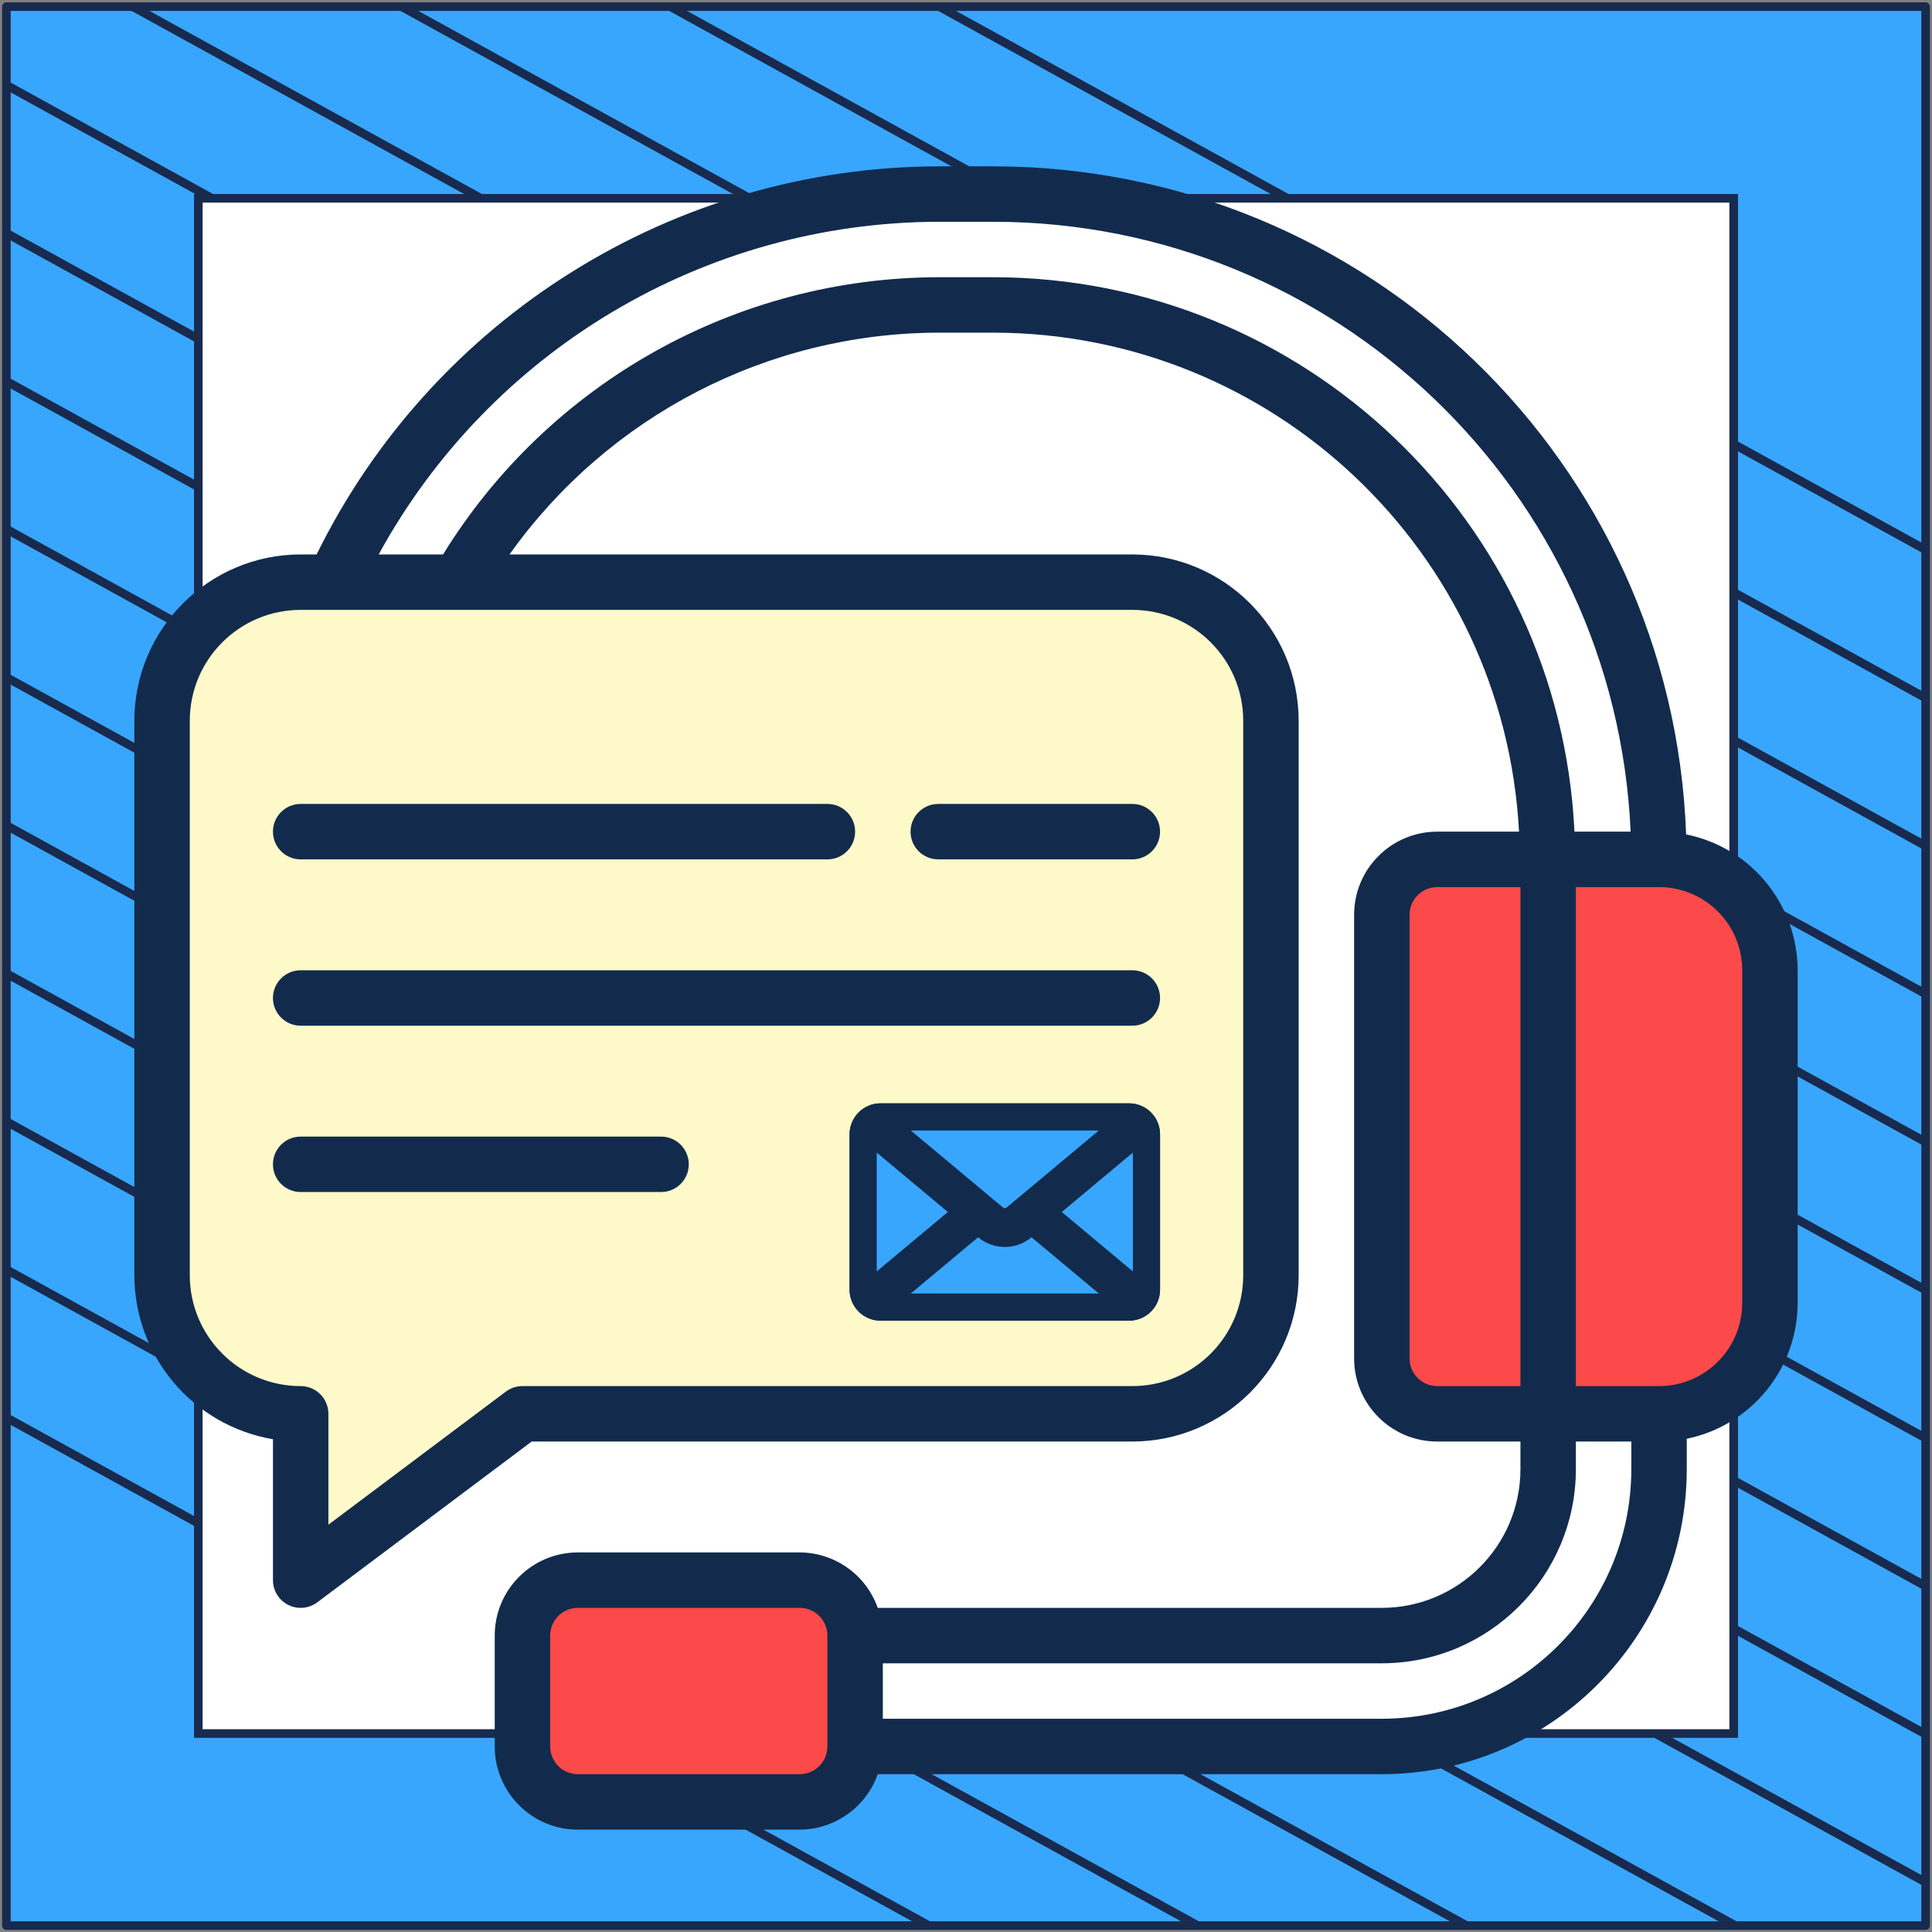 <?xml version="1.0" encoding="UTF-8"?> <svg xmlns="http://www.w3.org/2000/svg" width="302" height="302" viewBox="0 0 302 302" fill="none"><rect x="0" y="0" width="302" height="302" fill="#808080" stroke="none"/><path d="M301 1.038H1V301H301V1.038Z" fill="#39A6FE" stroke="#182A4D" stroke-width="1.346" stroke-linejoin="round"></path><mask id="mask0_4_659" style="mask-type:luminance" maskUnits="userSpaceOnUse" x="1" y="1" width="300" height="300"><path d="M301 1H1V300.962H301V1Z" fill="white"></path></mask><g mask="url(#mask0_4_659)"><path d="M-285.023 64.085L219.795 342.085" stroke="#182A4D" stroke-width="1.346" stroke-miterlimit="10"></path><path d="M-263.954 52.544L240.932 330.581" stroke="#182A4D" stroke-width="1.346" stroke-miterlimit="10"></path><path d="M-242.819 41.04L261.999 319.04" stroke="#182A4D" stroke-width="1.346" stroke-miterlimit="10"></path><path d="M-221.682 29.536L283.136 307.536" stroke="#182A4D" stroke-width="1.346" stroke-miterlimit="10"></path><path d="M-200.545 18.032L304.272 296.032" stroke="#182A4D" stroke-width="1.346" stroke-miterlimit="10"></path><path d="M-179.41 6.528L325.409 284.528" stroke="#182A4D" stroke-width="1.346" stroke-miterlimit="10"></path><path d="M-158.273 -5.014L346.545 273.024" stroke="#182A4D" stroke-width="1.346" stroke-miterlimit="10"></path><path d="M-137.205 -16.517L367.613 261.483" stroke="#182A4D" stroke-width="1.346" stroke-miterlimit="10"></path><path d="M-116.069 -28.021L388.749 249.979" stroke="#182A4D" stroke-width="1.346" stroke-miterlimit="10"></path><path d="M-94.932 -39.525L409.886 238.475" stroke="#182A4D" stroke-width="1.346" stroke-miterlimit="10"></path><path d="M-73.796 -51.029L431.023 226.971" stroke="#182A4D" stroke-width="1.346" stroke-miterlimit="10"></path><path d="M-52.659 -62.533L452.159 215.467" stroke="#182A4D" stroke-width="1.346" stroke-miterlimit="10"></path><path d="M-31.591 -74.075L473.227 203.963" stroke="#182A4D" stroke-width="1.346" stroke-miterlimit="10"></path><path d="M-10.454 -85.579L494.364 192.422" stroke="#182A4D" stroke-width="1.346" stroke-miterlimit="10"></path></g><path d="M271 31H31V270.975H271V31Z" fill="white" stroke="#182A4D" stroke-width="1.346" stroke-miterlimit="10"></path><g clip-path="url(#clip0_4_659)"><path d="M224.667 134.333H242V221H224.667C219.88 221 216 217.12 216 212.333V143C216 138.214 219.88 134.333 224.667 134.333Z" fill="#FC4949"></path><path d="M242 134.333H259.333C268.906 134.333 276.667 142.094 276.667 151.667V203.667C276.667 213.24 268.906 221 259.333 221H242V134.333Z" fill="#FC4949"></path><path d="M133.667 255.667H216C230.359 255.667 242 244.026 242 229.667V221H259.333V229.667C259.295 253.583 239.917 272.962 216 273H133.667V255.667Z" fill="white"></path><path d="M125 247H90.333C85.547 247 81.667 250.88 81.667 255.667V273C81.667 277.786 85.547 281.667 90.333 281.667H125C129.787 281.667 133.667 277.786 133.667 273V255.667C133.667 250.88 129.787 247 125 247Z" fill="#FC4949"></path><path d="M71.657 91C87.124 64.193 115.718 47.675 146.667 47.667H155.333C203.178 47.714 241.952 86.488 242 134.333H259.333C259.257 76.927 212.739 30.41 155.333 30.333H146.667C106.02 30.366 69.112 54.058 52.157 91H71.657Z" fill="white"></path><path d="M177 91H47C35.034 91 25.333 100.7 25.333 112.667V199.333C25.333 205.08 27.616 210.591 31.679 214.654C35.743 218.717 41.254 221 47 221V247L81.667 221H177C182.746 221 188.257 218.717 192.321 214.654C196.384 210.591 198.667 205.08 198.667 199.333V112.667C198.667 106.92 196.384 101.409 192.321 97.346C188.257 93.283 182.746 91 177 91Z" fill="#FEF9C8"></path><path d="M263.567 130.433C261.413 72.194 213.612 26.072 155.333 26H146.667C105.378 26.112 67.722 49.621 49.492 86.667H47C32.647 86.681 21.014 98.313 21 112.667V199.333C21.016 212.016 30.165 222.842 42.667 224.974V247C42.667 248.641 43.594 250.142 45.062 250.876C46.53 251.61 48.287 251.451 49.6 250.467L83.11 225.333H177C191.353 225.319 202.986 213.687 203 199.333V112.667C202.986 98.313 191.353 86.681 177 86.667H79.643C95.085 64.977 120.042 52.069 146.667 52H155.333C199.073 52.072 235.128 86.321 237.446 130H224.667C217.487 130 211.667 135.82 211.667 143V212.333C211.667 219.513 217.487 225.333 224.667 225.333H237.667V229.667C237.652 241.627 227.96 251.319 216 251.333H137.203C135.373 246.158 130.489 242.689 125 242.667H90.333C83.154 242.667 77.333 248.487 77.333 255.667V273C77.333 280.18 83.154 286 90.333 286H125C130.489 285.977 135.373 282.509 137.203 277.333H216C242.313 277.302 263.636 255.979 263.667 229.667V224.9C273.748 222.827 280.987 213.959 281 203.667V151.667C280.981 141.343 273.69 132.462 263.567 130.433ZM194.333 112.667V199.333C194.333 208.906 186.573 216.667 177 216.667H81.667C80.729 216.667 79.817 216.971 79.067 217.533L51.333 238.333V221C51.333 218.607 49.393 216.667 47 216.667C37.427 216.667 29.667 208.906 29.667 199.333V112.667C29.667 103.094 37.427 95.333 47 95.333H177C186.573 95.333 194.333 103.094 194.333 112.667ZM155.333 43.333H146.667C115.104 43.411 85.824 59.801 69.256 86.667H59.194C76.691 54.682 110.21 34.757 146.667 34.667H155.333C208.664 34.732 252.515 76.722 254.892 130H246.112C243.784 81.535 203.854 43.414 155.333 43.333ZM220.333 212.333V143C220.333 140.607 222.273 138.667 224.667 138.667H237.667V216.667H224.667C222.273 216.667 220.333 214.727 220.333 212.333ZM129.333 273C129.333 275.393 127.393 277.333 125 277.333H90.333C87.94 277.333 86 275.393 86 273V255.667C86 253.273 87.94 251.333 90.333 251.333H125C127.393 251.333 129.333 253.273 129.333 255.667V273ZM216 268.667H138V260H216C232.744 259.979 246.312 246.41 246.333 229.667V225.333H255V229.667C254.976 251.196 237.529 268.643 216 268.667ZM272.333 203.667C272.333 210.846 266.513 216.667 259.333 216.667H246.333V138.667H259.333C266.513 138.667 272.333 144.487 272.333 151.667V203.667Z" fill="#122B4D"></path><path d="M42.667 130C42.667 132.393 44.607 134.333 47 134.333H129.333C131.727 134.333 133.667 132.393 133.667 130C133.667 127.607 131.727 125.667 129.333 125.667H47C44.607 125.667 42.667 127.607 42.667 130Z" fill="#122B4D"></path><path d="M146.667 134.333H177C179.393 134.333 181.333 132.393 181.333 130C181.333 127.607 179.393 125.667 177 125.667H146.667C144.273 125.667 142.333 127.607 142.333 130C142.333 132.393 144.273 134.333 146.667 134.333Z" fill="#122B4D"></path><path d="M177 151.667H47C44.607 151.667 42.667 153.607 42.667 156C42.667 158.393 44.607 160.333 47 160.333H177C179.393 160.333 181.333 158.393 181.333 156C181.333 153.607 179.393 151.667 177 151.667Z" fill="#122B4D"></path><path d="M103.333 177.667H47C44.607 177.667 42.667 179.607 42.667 182C42.667 184.393 44.607 186.333 47 186.333H103.333C105.727 186.333 107.667 184.393 107.667 182C107.667 179.607 105.727 177.667 103.333 177.667Z" fill="#122B4D"></path><path fill-rule="evenodd" clip-rule="evenodd" d="M178.955 204.256C178.282 204.88 177.398 205.226 176.48 205.227H137.653C136.736 205.226 135.852 204.88 135.178 204.256L152.893 189.453L154.81 191.055C156.112 192.159 158.022 192.159 159.324 191.055L161.241 189.453L178.955 204.256Z" fill="#39A6FE"></path><path fill-rule="evenodd" clip-rule="evenodd" d="M178.955 204.256L161.241 189.453L159.324 191.055C158.022 192.159 156.112 192.159 154.81 191.055L152.893 189.453L135.178 204.256C135.852 204.88 136.736 205.226 137.653 205.227H176.48C177.398 205.226 178.282 204.88 178.955 204.256ZM171.756 202.193L161.24 193.406C158.823 195.42 155.311 195.42 152.893 193.406L142.377 202.193H171.756Z" fill="#122B4D"></path><path fill-rule="evenodd" clip-rule="evenodd" d="M180.12 177.32V201.587C180.12 202.6 179.698 203.567 178.955 204.256L161.24 189.453L178.955 174.651C179.698 175.339 180.12 176.307 180.12 177.32Z" fill="#39A6FE"></path><path fill-rule="evenodd" clip-rule="evenodd" d="M178.955 174.651L161.24 189.453L178.955 204.256C179.183 204.044 179.381 203.806 179.546 203.549C179.918 202.968 180.12 202.288 180.12 201.587V177.32C180.12 176.618 179.918 175.938 179.546 175.358C179.381 175.1 179.183 174.862 178.955 174.651ZM177.087 180.165L165.971 189.453L177.087 198.742V180.165Z" fill="#122B4D"></path><path fill-rule="evenodd" clip-rule="evenodd" d="M178.955 174.651L161.241 189.453L159.324 191.055C158.022 192.159 156.112 192.159 154.81 191.055L152.893 189.453L135.178 174.651C135.852 174.027 136.736 173.681 137.653 173.68H176.48C177.398 173.681 178.282 174.027 178.955 174.651Z" fill="#39A6FE"></path><path fill-rule="evenodd" clip-rule="evenodd" d="M159.324 191.055L178.955 174.651C178.282 174.027 177.398 173.681 176.48 173.68H137.653C136.736 173.681 135.852 174.027 135.178 174.651L154.81 191.055C156.112 192.159 158.022 192.159 159.324 191.055ZM142.377 176.713L154.838 187.125L156.763 188.734L156.772 188.741C156.942 188.886 157.192 188.886 157.362 188.741L157.37 188.734L171.756 176.713H142.377Z" fill="#122B4D"></path><path fill-rule="evenodd" clip-rule="evenodd" d="M152.893 189.453L135.178 204.256C134.435 203.567 134.013 202.6 134.013 201.587V177.32C134.013 176.307 134.435 175.339 135.178 174.651L152.893 189.453Z" fill="#39A6FE"></path><path fill-rule="evenodd" clip-rule="evenodd" d="M134.587 203.549C134.752 203.806 134.95 204.044 135.178 204.256L152.893 189.453L135.178 174.651C134.95 174.862 134.752 175.1 134.587 175.358C134.216 175.938 134.013 176.618 134.013 177.32V201.587C134.013 202.288 134.216 202.968 134.587 203.549ZM137.047 198.742L148.162 189.453L137.047 180.165V198.742Z" fill="#122B4D"></path><path d="M181.333 177.32C181.333 174.64 179.16 172.467 176.48 172.467H137.653C134.973 172.467 132.8 174.64 132.8 177.32V201.587C132.8 204.267 134.973 206.44 137.653 206.44H176.48C179.16 206.44 181.333 204.267 181.333 201.587V177.32ZM178.907 177.32V201.587C178.906 201.895 178.845 202.2 178.73 202.486L163.133 189.453L178.73 176.421C178.845 176.707 178.906 177.012 178.907 177.32ZM176.48 174.893C176.567 174.897 176.654 174.906 176.74 174.92L158.547 190.123C157.694 190.849 156.44 190.849 155.588 190.123L137.394 174.92C137.48 174.906 137.566 174.897 137.653 174.893H176.48ZM135.404 202.486C135.288 202.2 135.228 201.895 135.227 201.587V177.32C135.228 177.012 135.288 176.707 135.404 176.421L151 189.453L135.404 202.486ZM137.653 204.013C137.566 204.009 137.48 204 137.394 203.987L152.893 191.031L154.032 191.983C155.78 193.472 158.351 193.472 160.099 191.983L161.237 191.032L176.74 203.987C176.654 204 176.567 204.009 176.48 204.013H137.653Z" fill="#122B4D"></path><path fill-rule="evenodd" clip-rule="evenodd" d="M180.927 203.533C180.947 203.489 180.965 203.445 180.983 203.4C181.208 202.843 181.332 202.233 181.333 201.595C181.333 201.592 181.333 201.59 181.333 201.587V177.32C181.333 177.317 181.333 177.314 181.333 177.311C181.332 176.673 181.208 176.064 180.983 175.506C180.965 175.462 180.947 175.418 180.927 175.374C180.421 174.218 179.477 173.298 178.306 172.822C177.934 172.671 177.539 172.564 177.127 172.509C176.951 172.486 176.772 172.472 176.591 172.468C176.554 172.467 176.517 172.467 176.48 172.467H137.653C137.616 172.467 137.58 172.467 137.543 172.468C137.361 172.472 137.182 172.486 137.006 172.509C136.595 172.564 136.2 172.671 135.827 172.822C134.656 173.298 133.712 174.218 133.206 175.374C133.187 175.418 133.168 175.462 133.15 175.506C132.925 176.064 132.801 176.673 132.8 177.311C132.8 177.314 132.8 177.317 132.8 177.32V201.587C132.8 201.59 132.8 201.592 132.8 201.595C132.801 202.233 132.925 202.843 133.15 203.4C133.168 203.445 133.187 203.489 133.206 203.533C133.713 204.689 134.656 205.609 135.827 206.085C136.2 206.236 136.595 206.342 137.006 206.397C137.182 206.421 137.361 206.435 137.543 206.439C137.58 206.44 137.616 206.44 137.653 206.44H176.48C176.517 206.44 176.554 206.44 176.591 206.439C176.772 206.435 176.951 206.421 177.127 206.397C177.539 206.342 177.934 206.236 178.306 206.085C179.477 205.609 180.421 204.688 180.927 203.533ZM178.907 177.32C178.906 177.238 178.902 177.155 178.893 177.073C178.869 176.85 178.814 176.63 178.73 176.421L163.133 189.453L178.73 202.486C178.814 202.277 178.869 202.057 178.893 201.833C178.902 201.751 178.906 201.669 178.907 201.587V177.32ZM161.237 191.032L160.099 191.983C158.351 193.472 155.781 193.472 154.033 191.984C154.033 191.984 154.032 191.983 154.032 191.983L152.893 191.031L137.394 203.987C137.48 204 137.566 204.009 137.653 204.013H176.48C176.567 204.009 176.654 204 176.74 203.987L161.237 191.032ZM151 189.453L135.404 176.421C135.319 176.63 135.264 176.85 135.24 177.073C135.232 177.155 135.227 177.238 135.227 177.32V201.587C135.227 201.669 135.232 201.751 135.24 201.833C135.264 202.057 135.319 202.277 135.404 202.486L151 189.453ZM137.394 174.92C137.48 174.906 137.566 174.897 137.653 174.893H176.48C176.567 174.897 176.654 174.906 176.74 174.92L158.547 190.123C158.546 190.124 158.546 190.124 158.545 190.124C158.54 190.129 158.534 190.134 158.528 190.139C157.681 190.845 156.45 190.844 155.604 190.137C155.599 190.132 155.593 190.128 155.588 190.123L137.394 174.92Z" fill="#122B4D"></path></g><defs><clipPath id="clip0_4_659"><rect width="260" height="260" fill="white" transform="translate(21 26)"></rect></clipPath></defs></svg> 